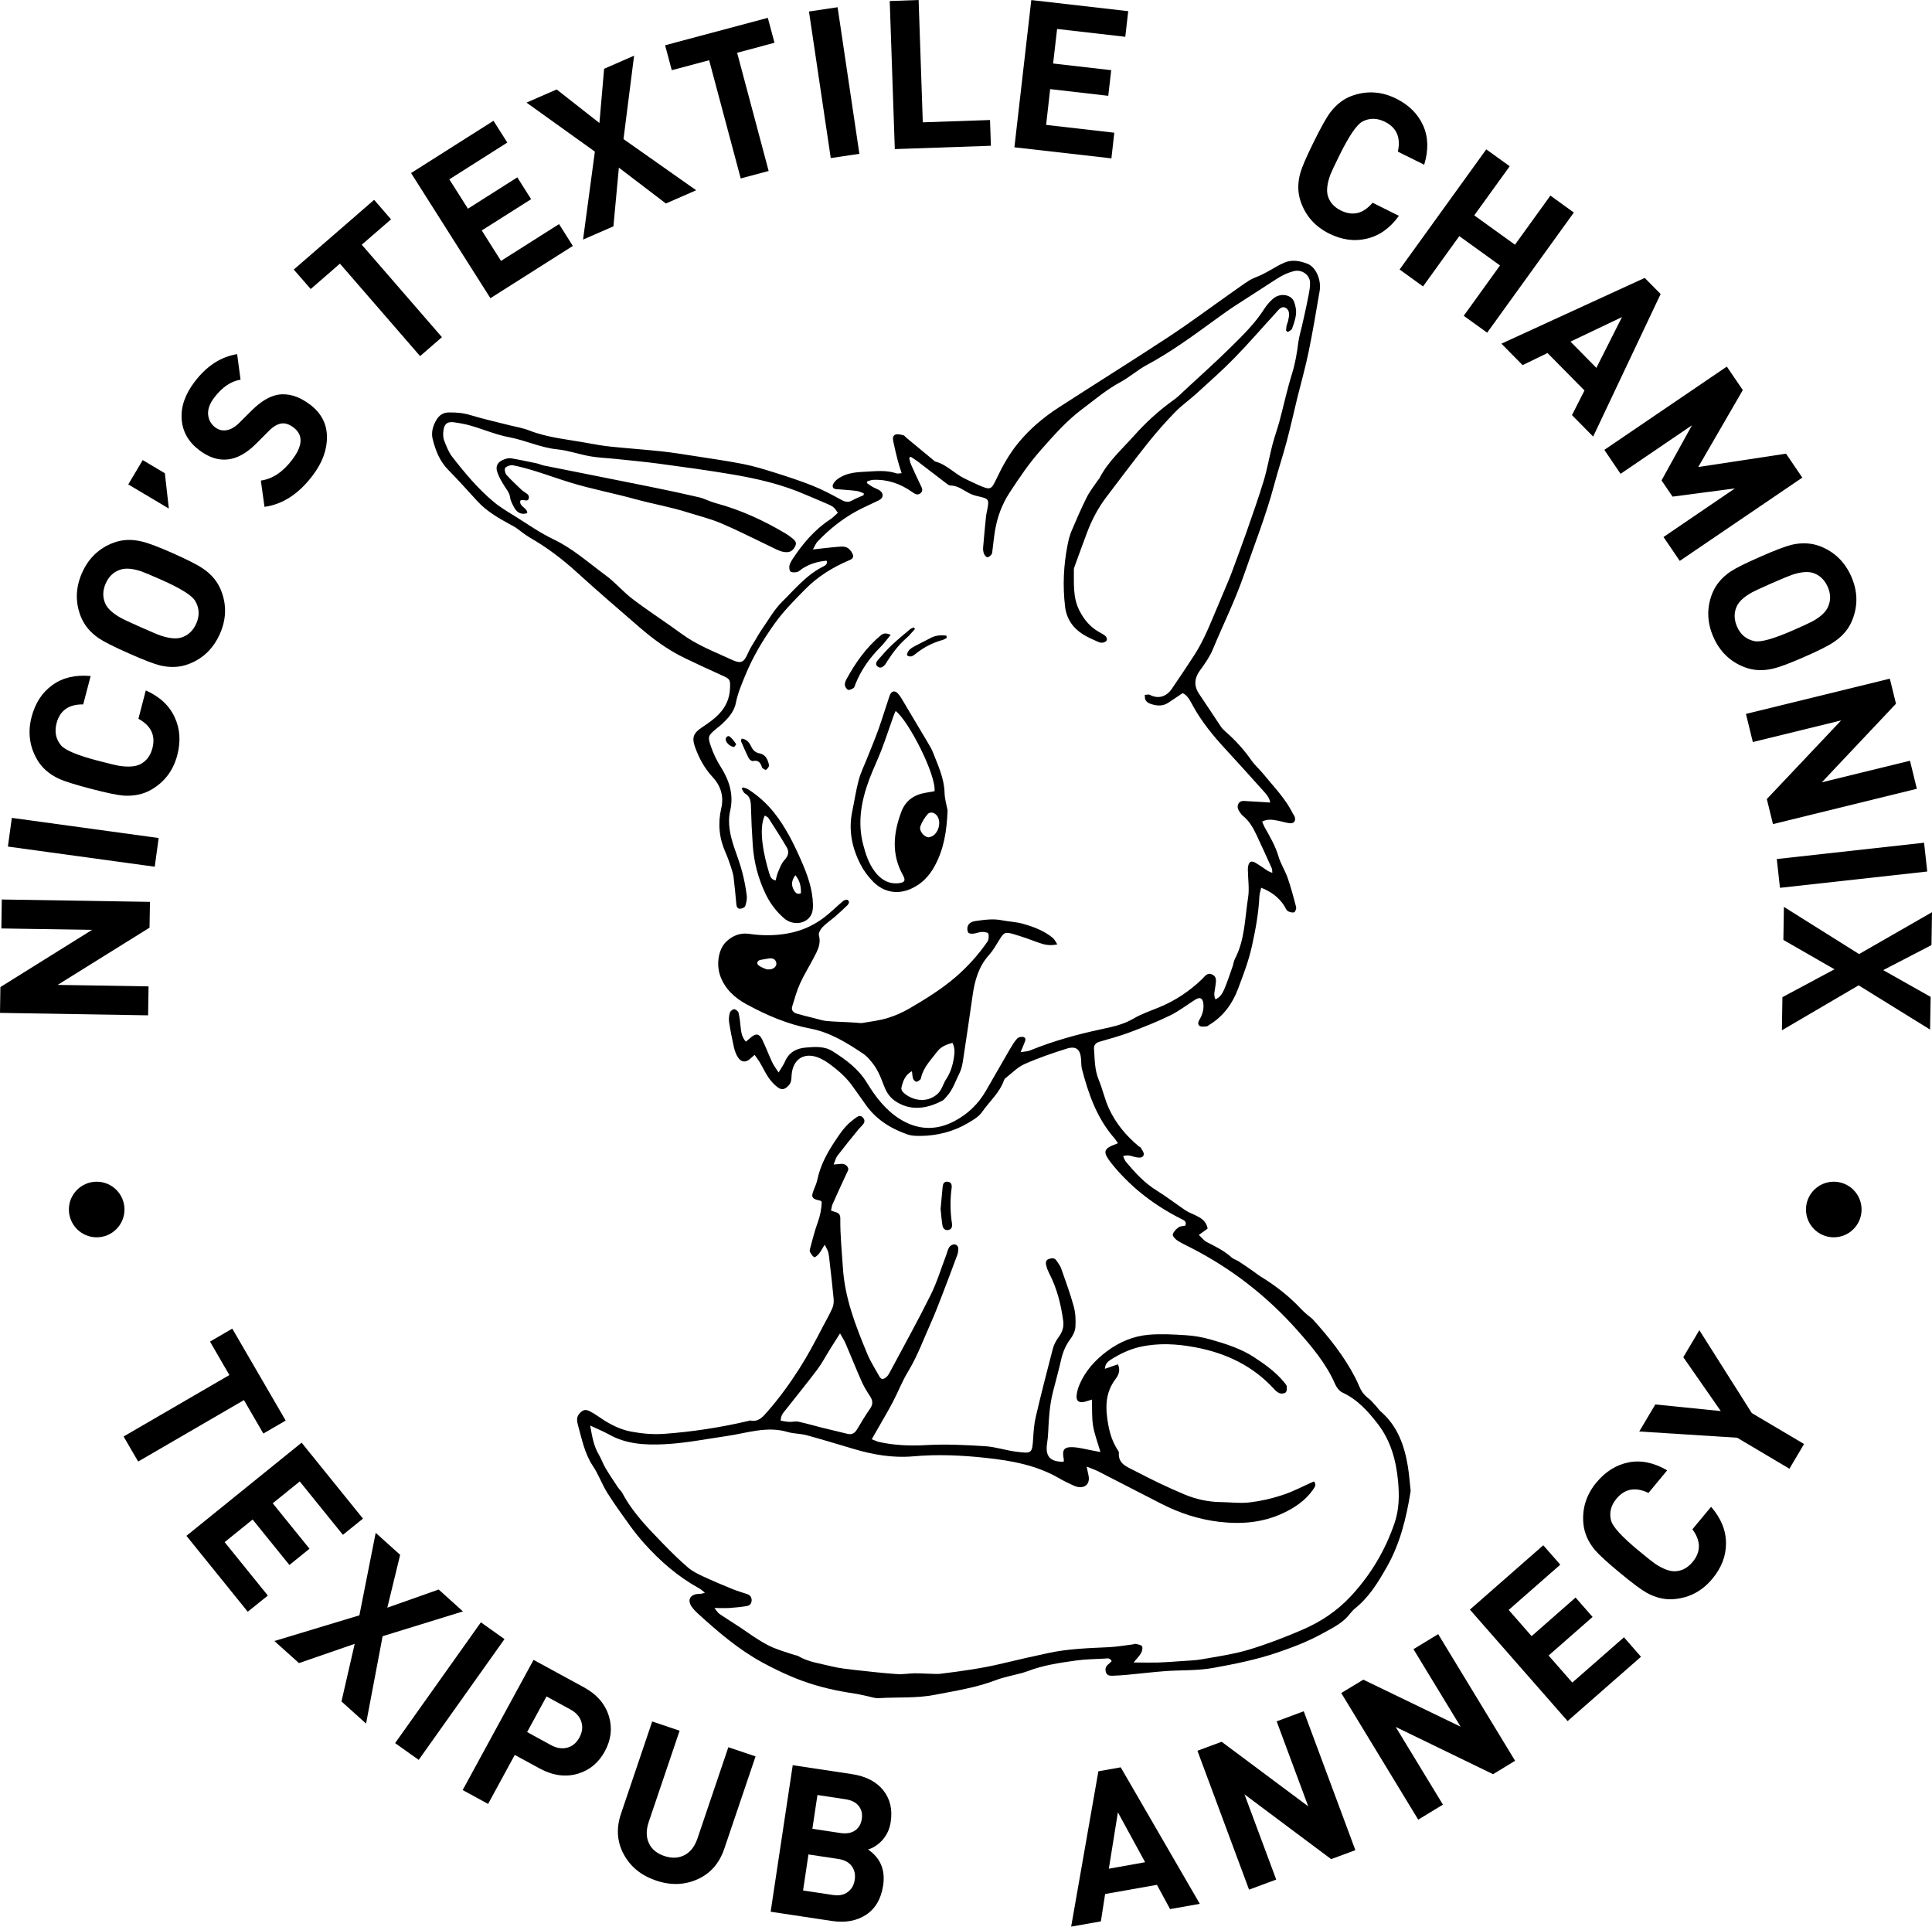 <?xml version="1.0" encoding="utf-8"?>
<!-- Generator: Adobe Illustrator 26.2.1, SVG Export Plug-In . SVG Version: 6.00 Build 0)  -->
<svg version="1.1" id="Calque_1" xmlns="http://www.w3.org/2000/svg" xmlns:xlink="http://www.w3.org/1999/xlink" x="0px" y="0px"
	 viewBox="0 0 300.94 300.04" style="enable-background:new 0 0 300.94 300.04;" xml:space="preserve">
<g>
	<path d="M147.57,184.03c-0.55-0.04-0.7,0.38-0.74,0.82c-0.11,1.08-0.2,2.16-0.32,3.43c0.08,0.74,0.15,1.65,0.29,2.55
		c0.07,0.43,0.36,0.8,0.87,0.73c0.59-0.08,0.69-0.55,0.61-1.05c-0.28-1.83-0.29-3.66-0.05-5.49
		C148.3,184.51,148.18,184.07,147.57,184.03 M219.69,231.74c-0.12-1.12-0.21-2.25-0.39-3.36c-0.54-3.27-1.61-6.3-4.22-8.56
		c-0.28-0.24-0.48-0.57-0.74-0.85c-0.4-0.43-0.77-0.89-1.23-1.24c-0.66-0.5-1.1-1.13-1.41-1.88c-0.19-0.46-0.4-0.92-0.63-1.36
		c-1.72-3.32-4.04-6.21-6.53-8.97c-0.25-0.28-0.58-0.48-0.86-0.73c-0.34-0.3-0.7-0.6-1.01-0.93c-1.86-2-4-3.66-6.33-5.08
		c-0.39-0.24-0.74-0.54-1.12-0.8c-0.75-0.52-1.49-1.04-2.26-1.54c-0.35-0.23-0.8-0.33-1.1-0.6c-1.16-1.06-2.55-1.73-3.92-2.43
		c-0.41-0.21-0.71-0.63-1.2-1.09c0.58-0.42,1.01-0.73,1.37-0.99c-0.26-1.33-1.21-1.73-2.11-2.17c-0.45-0.22-0.93-0.39-1.34-0.67
		c-1.49-1-2.91-2.11-4.43-3.05c-1.93-1.18-3.42-2.8-4.84-4.5c-0.19-0.23-0.28-0.54-0.45-0.88c0.83-0.33,1.45,0.07,2.08,0.17
		c0.47,0.07,1.03,0.13,1.14-0.43c0.06-0.31-0.27-0.71-0.46-1.05c-0.05-0.1-0.2-0.14-0.3-0.22c-1.98-1.64-3.61-3.59-4.68-5.93
		c-0.65-1.44-0.98-3.01-1.59-4.48c-0.64-1.55-0.6-3.18-0.72-4.79c-0.04-0.55,0.25-0.92,0.83-1.09c1.6-0.47,3.22-0.9,4.78-1.49
		c2.1-0.79,4.21-1.62,6.22-2.6c1.38-0.67,2.61-1.64,3.92-2.46c0.75-0.47,1.17-0.28,1.28,0.58c0.11,0.9-0.14,1.74-0.6,2.52
		c-0.21,0.35-0.33,0.78,0.06,1c0.27,0.15,0.69,0.08,1.04,0.05c0.15-0.01,0.29-0.15,0.43-0.24c2.17-1.31,3.59-3.27,4.46-5.57
		c0.82-2.18,1.66-4.35,2.17-6.66c0.57-2.58,1.05-5.15,1.17-7.78c0.02-0.39,0.16-0.78,0.28-1.34c1.59,0.63,2.75,1.5,3.59,2.81
		c0.18,0.28,0.3,0.65,0.55,0.82c0.27,0.18,0.71,0.28,1,0.19c0.18-0.06,0.36-0.58,0.3-0.83c-0.4-1.53-0.81-3.07-1.33-4.56
		c-0.4-1.13-1.08-2.17-1.42-3.32c-0.48-1.63-1.32-3.06-2.14-4.51c-0.15-0.27-0.26-0.57-0.4-0.9c0.87-0.45,1.65-0.29,2.42-0.15
		c0.62,0.11,1.22,0.32,1.84,0.4c0.69,0.09,1.02-0.35,0.81-1c-0.06-0.19-0.22-0.35-0.31-0.54c-1.14-2.31-2.94-4.12-4.54-6.09
		c-0.6-0.74-1.34-1.38-1.89-2.16c-1.16-1.65-2.49-3.13-4.01-4.45c-0.28-0.24-0.56-0.52-0.76-0.82c-1.12-1.66-2.2-3.35-3.33-5
		c-0.91-1.32-0.81-2.52,0.13-3.8c0.74-1,1.47-2.06,1.95-3.2c1.6-3.85,3.46-7.59,4.83-11.54c1.62-4.69,3.46-9.31,4.74-14.12
		c0.6-2.25,1.34-4.47,1.94-6.72c0.6-2.26,1.11-4.54,1.66-6.81c0.59-2.39,1.27-4.76,1.76-7.17c0.65-3.15,1.18-6.33,1.72-9.5
		c0.28-1.68-0.59-3.68-1.87-4.19c-1.18-0.47-2.44-0.71-3.66-0.18c-0.95,0.41-1.82,0.99-2.74,1.48c-0.36,0.2-0.73,0.38-1.11,0.55
		c-0.52,0.24-1.09,0.42-1.57,0.72c-0.99,0.63-1.93,1.33-2.89,2c-3.21,2.26-6.36,4.61-9.64,6.77c-5.69,3.74-11.47,7.34-17.19,11.04
		c-2.36,1.53-4.49,3.33-6.28,5.51c-1.39,1.69-2.45,3.59-3.38,5.55c-0.82,1.74-0.93,1.82-2.73,1.05c-0.77-0.33-1.51-0.71-2.27-1.07
		c-1.57-0.76-2.76-2.16-4.5-2.62c-0.11-0.03-0.21-0.13-0.31-0.21c-1.42-1.17-2.83-2.34-4.24-3.51c-0.16-0.13-0.3-0.35-0.48-0.39
		c-0.38-0.09-0.82-0.21-1.17-0.12c-0.49,0.14-0.48,0.65-0.39,1.06c0.2,0.98,0.43,1.95,0.68,2.92c0.17,0.66,0.39,1.3,0.62,2.05
		c-0.4,0.02-0.62,0.09-0.8,0.03c-1.64-0.56-3.31-0.33-4.97-0.25c-1.55,0.07-3.11,0.23-4.37,1.27c-0.29,0.24-0.62,0.66-0.6,0.97
		c0.03,0.51,0.59,0.47,1.01,0.5c0.91,0.07,1.83,0.13,2.74,0.25c0.37,0.05,0.73,0.24,1.09,0.36c0,0.1-0.01,0.2-0.01,0.29
		c-0.59,0.27-1.21,0.5-1.78,0.82c-0.63,0.36-1.12,0.23-1.74-0.11c-1.46-0.8-2.94-1.59-4.49-2.2c-1.93-0.77-3.92-1.41-5.91-2.04
		c-1.59-0.5-3.19-0.99-4.81-1.31c-2.54-0.5-5.11-0.86-7.67-1.26c-1.69-0.26-3.38-0.54-5.09-0.72c-2.61-0.28-5.24-0.46-7.85-0.73
		c-1.2-0.12-2.4-0.33-3.59-0.55c-3.07-0.57-6.21-0.82-9.16-1.97c-0.96-0.38-2.01-0.55-3.02-0.8c-2.06-0.53-4.14-0.98-6.16-1.6
		c-1.11-0.34-2.2-0.42-3.33-0.41c-0.89,0-1.53,0.44-1.95,1.16c-0.55,0.92-0.85,1.97-0.58,3.01c0.44,1.74,1.08,3.41,2.4,4.75
		c1.55,1.58,3.03,3.23,4.53,4.87c1.46,1.6,3.31,2.66,5.18,3.68c0.29,0.16,0.59,0.3,0.86,0.49c0.72,0.5,1.39,1.08,2.14,1.52
		c2.66,1.52,5.08,3.35,7.35,5.42c3.18,2.9,6.45,5.7,9.71,8.52c2.15,1.87,4.45,3.55,7.02,4.8c1.96,0.95,3.93,1.85,5.91,2.75
		c1.22,0.55,1.27,0.64,1.21,1.99c-0.06,1.58-0.65,2.9-1.75,4.04c-0.79,0.82-1.71,1.44-2.65,2.07c-1.34,0.9-1.57,1.62-1.03,3.09
		c0.62,1.7,1.46,3.27,2.71,4.61c1.29,1.38,1.78,3.03,1.36,4.86c-0.55,2.37-0.34,4.63,0.64,6.85c0.34,0.76,0.62,1.56,0.88,2.35
		c0.17,0.51,0.33,1.04,0.4,1.57c0.17,1.4,0.3,2.8,0.43,4.21c0.03,0.39,0.2,0.7,0.58,0.68c0.29-0.02,0.73-0.2,0.8-0.41
		c0.18-0.54,0.31-1.15,0.23-1.71c-0.16-1.24-0.4-2.47-0.72-3.68c-0.33-1.25-0.79-2.46-1.21-3.69c-0.63-1.88-1.09-3.81-0.64-5.78
		c0.58-2.52-0.16-4.73-1.45-6.78c-0.66-1.04-1.17-2.11-1.56-3.25c-0.51-1.47-0.45-1.65,0.78-2.68c0.26-0.22,0.53-0.41,0.78-0.63
		c1.05-0.97,2.05-1.99,2.34-3.47c0.3-1.53,0.91-2.93,1.5-4.36c1.18-2.88,2.78-5.52,4.57-8.02c1.38-1.92,3.08-3.63,4.75-5.32
		c1.9-1.92,4.16-3.34,6.65-4.41c0.38-0.16,0.89-0.35,0.78-0.85c-0.1-0.4-0.41-0.82-0.74-1.08c-0.26-0.21-0.7-0.3-1.06-0.28
		c-1,0.05-1.99,0.18-2.98,0.28c-0.39,0.04-0.78,0.09-1.48,0.17c0.33-0.57,0.45-0.93,0.68-1.18c1.82-1.92,3.86-3.57,6.2-4.83
		c1.1-0.59,2.26-1.09,3.38-1.64c0.76-0.37,0.82-1.08,0.13-1.55c-0.34-0.23-0.76-0.35-1.12-0.56c-0.3-0.17-0.58-0.39-0.86-0.58
		c0.02-0.09,0.04-0.18,0.06-0.27c0.3-0.08,0.59-0.21,0.89-0.23c2.26-0.11,4.27,0.6,6.09,1.88c0.43,0.3,0.87,0.6,1.35,0.17
		c0.43-0.39,0.17-0.83-0.04-1.26c-0.51-1.05-1-2.12-1.47-3.18c-0.14-0.32-0.2-0.68-0.29-1.02c0.08-0.06,0.15-0.13,0.23-0.19
		c0.36,0.24,0.73,0.45,1.07,0.71c1.43,1.09,2.85,2.19,4.28,3.28c0.26,0.2,0.57,0.49,0.85,0.49c1.13,0.01,1.94,0.69,2.86,1.17
		c0.4,0.21,0.84,0.37,1.28,0.47c1.92,0.44,1.92,0.43,1.54,2.4c-0.05,0.25-0.12,0.49-0.14,0.74c-0.16,1.62-0.32,3.23-0.45,4.85
		c-0.03,0.33,0.01,0.68,0.13,0.99c0.09,0.23,0.34,0.55,0.53,0.55c0.22,0,0.49-0.25,0.65-0.46c0.12-0.14,0.11-0.39,0.14-0.6
		c0.14-1.03,0.23-2.06,0.4-3.09c0.36-2.12,1.07-4.07,2.27-5.91c1.51-2.31,3.04-4.58,4.87-6.64c1.99-2.25,3.97-4.51,6.39-6.33
		c1.97-1.48,3.84-3.08,6.03-4.26c1.42-0.77,2.65-1.88,4.08-2.65c3.65-1.96,6.98-4.38,10.32-6.81c1.11-0.81,2.23-1.62,3.38-2.38
		c2.13-1.4,4.29-2.74,6.41-4.14c0.88-0.58,1.8-1.04,2.83-1.29c1.18-0.29,2.43,0.54,2.49,1.76c0.03,0.62-0.09,1.25-0.2,1.86
		c-0.18,0.98-0.4,1.96-0.61,2.94c-0.14,0.65-0.29,1.3-0.44,1.95c-0.19,0.85-0.46,1.69-0.57,2.55c-0.21,1.66-0.48,3.28-0.98,4.9
		c-0.76,2.42-1.29,4.92-1.95,7.38c-0.34,1.25-0.78,2.46-1.11,3.71c-0.48,1.85-0.8,3.75-1.35,5.58c-0.82,2.71-1.78,5.39-2.71,8.07
		c-0.66,1.89-1.37,3.76-2.06,5.64c-0.19,0.51-0.37,1.02-0.58,1.52c-0.82,1.96-1.64,3.92-2.47,5.87c-0.47,1.11-0.93,2.22-1.46,3.3
		c-0.46,0.94-0.95,1.86-1.52,2.74c-1.15,1.79-2.34,3.55-3.54,5.31c-0.82,1.19-2.09,1.6-3.4,0.91c-0.2-0.11-0.52,0-0.79,0.01
		c0.03,0.27-0.01,0.59,0.12,0.81c0.14,0.23,0.4,0.45,0.66,0.54c0.97,0.35,1.95,0.48,2.88-0.13c0.72-0.48,1.44-0.96,2.24-1.5
		c0.76,0.34,1.15,1.16,1.56,1.91c1.37,2.52,3.17,4.71,5.1,6.8c1.95,2.12,3.89,4.26,5.81,6.41c0.49,0.55,1.03,1.09,1.17,1.92
		c-1.23-0.07-2.37-0.16-3.51-0.21c-0.53-0.02-1.17-0.18-1.46,0.42c-0.3,0.61,0.1,1.12,0.45,1.59c0.08,0.1,0.16,0.19,0.26,0.27
		c0.97,0.78,1.58,1.83,2.1,2.93c0.82,1.74,1.61,3.49,2.4,5.24c0.08,0.17,0.05,0.38,0.09,0.71c-0.32-0.13-0.51-0.18-0.67-0.28
		c-0.63-0.41-1.23-0.85-1.88-1.24c-0.72-0.44-1.08-0.27-1.23,0.54c-0.04,0.2-0.04,0.41-0.03,0.62c0.02,1.41,0.25,2.85,0.03,4.22
		c-0.51,3.2-0.48,6.53-2.04,9.51c-0.19,0.36-0.23,0.8-0.37,1.2c-0.42,1.18-0.8,2.38-1.29,3.53c-0.27,0.62-0.61,1.27-1.39,1.6
		c-0.34-0.73-0.08-1.37-0.01-2.01c0.07-0.69,0.35-1.48-0.52-1.87c-0.76-0.35-1.13,0.33-1.56,0.74c-1.92,1.84-4.09,3.3-6.55,4.33
		c-1.39,0.58-2.84,1.05-4.12,1.81c-1.55,0.92-3.27,1.28-4.95,1.64c-3.81,0.81-7.54,1.84-11.14,3.31c-0.38,0.16-0.83,0.16-1.5,0.28
		c0.27-0.65,0.44-1.02,0.58-1.4c0.13-0.34,0.37-0.79-0.12-0.96c-0.28-0.1-0.79,0.02-0.98,0.23c-0.45,0.48-0.79,1.07-1.13,1.64
		c-1.26,2.16-2.49,4.34-3.75,6.51c-1.18,2.03-2.79,3.6-4.89,4.71c-2.94,1.55-5.81,1.38-8.54-0.34c-2.19-1.38-3.76-3.43-5.09-5.61
		c-1.33-2.19-3.3-3.63-5.38-4.94c-1.26-0.8-2.75-0.68-4.16-0.56c-1.45,0.12-2.63,0.74-3.24,2.19c-0.22,0.51-0.56,0.97-0.99,1.69
		c-0.43-0.67-0.76-1.09-0.98-1.56c-0.55-1.17-1.01-2.39-1.57-3.56c-0.45-0.94-1-1.01-1.77-0.33c-0.24,0.2-0.48,0.4-0.78,0.65
		c-0.67-0.76-0.74-1.58-0.83-2.41c-0.07-0.7-0.14-1.41-0.31-2.09c-0.06-0.24-0.45-0.55-0.68-0.55c-0.24,0-0.61,0.31-0.68,0.55
		c-0.13,0.47-0.18,1-0.11,1.48c0.2,1.28,0.45,2.55,0.73,3.81c0.11,0.49,0.27,0.98,0.5,1.41c0.59,1.09,1.39,1.17,2.27,0.27
		c0.11-0.11,0.24-0.2,0.48-0.41c0.29,0.42,0.56,0.77,0.79,1.15c0.47,0.79,0.86,1.63,1.37,2.39c0.37,0.54,0.84,1.05,1.36,1.46
		c0.69,0.55,1.23,0.39,1.82-0.29c0.4-0.46,0.38-0.97,0.41-1.51c0.18-2.64,2.08-3.76,4.48-2.65c0.41,0.19,0.82,0.43,1.19,0.69
		c1.47,1.05,2.83,2.21,3.88,3.71c0.62,0.89,1.28,1.76,1.89,2.66c1.63,2.38,3.93,3.84,6.59,4.77c0.65,0.23,1.39,0.25,2.09,0.24
		c2.59-0.04,5.06-0.66,7.3-1.97c0.82-0.48,1.73-1,2.24-1.74c1.14-1.64,2.72-2.97,3.41-4.92c0.05-0.15,0.16-0.31,0.29-0.4
		c0.96-0.74,1.83-1.67,2.91-2.15c2.13-0.95,4.35-1.71,6.58-2.41c1.5-0.47,2.15,0.12,2.25,1.72c0.03,0.5,0.01,1.02,0.14,1.49
		c1.02,3.91,2.35,7.68,5.08,10.78c0.16,0.18,0.28,0.4,0.52,0.74c-0.51,0.21-0.91,0.34-1.27,0.54c-0.72,0.39-0.87,0.83-0.46,1.55
		c0.29,0.51,0.65,0.97,1.02,1.42c2.93,3.52,6.5,6.23,10.58,8.28c0.41,0.2,0.87,0.37,0.63,1.04c-0.36,0.08-0.79,0.07-1.07,0.27
		c-0.38,0.28-0.77,0.67-0.89,1.1c-0.06,0.23,0.36,0.71,0.67,0.92c0.66,0.43,1.39,0.77,2.1,1.13c6.37,3.24,11.93,7.58,16.65,12.9
		c2.26,2.55,4.49,5.19,5.88,8.39c0.22,0.5,0.65,1.06,1.12,1.28c2.36,1.09,4.03,2.96,5.55,4.94c1.99,2.59,2.82,5.66,3.12,8.86
		c0.2,2.17,0.19,4.34-0.52,6.45c-1.45,4.29-3.69,8.07-6.79,11.42c-2.19,2.37-4.76,4.06-7.65,5.3c-2.72,1.17-5.49,2.24-8.33,3.09
		c-2.35,0.7-4.82,1.05-7.24,1.48c-1.06,0.19-2.15,0.21-3.23,0.29c-1.2,0.09-2.4,0.18-3.6,0.22c-1.18,0.03-2.37,0-3.83-0.01
		c0.53-0.65,0.92-1.03,1.17-1.48c0.16-0.29,0.28-0.78,0.14-1.03c-0.13-0.24-0.62-0.29-0.96-0.38c-0.15-0.04-0.32,0.06-0.49,0.08
		c-1.24,0.15-2.48,0.37-3.72,0.43c-3.12,0.15-6.22,0.23-9.32,0.89c-2.41,0.52-4.81,1.05-7.2,1.63c-3.17,0.77-6.39,1.21-9.62,1.61
		c-0.37,0.05-0.75,0.04-1.12,0.03c-1-0.02-2-0.1-3-0.09c-0.91,0.01-1.84,0.19-2.74,0.12c-2.12-0.15-4.24-0.38-6.36-0.62
		c-1.29-0.15-2.59-0.28-3.84-0.59c-1.77-0.44-3.62-0.66-5.23-1.62c-0.14-0.08-0.32-0.08-0.48-0.13c-1.14-0.38-2.31-0.72-3.42-1.18
		c-0.83-0.35-1.61-0.82-2.38-1.3c-0.92-0.57-1.79-1.22-2.7-1.82c-1.08-0.71-2.17-1.38-3.24-2.11c-0.24-0.16-0.4-0.45-0.79-0.92
		c1.01,0,1.7,0.04,2.39-0.01c0.91-0.06,1.82-0.15,2.72-0.31c0.44-0.08,0.7-0.44,0.69-0.93c-0.01-0.48-0.27-0.77-0.71-0.92
		c-0.75-0.26-1.52-0.47-2.25-0.77c-1.54-0.63-3.08-1.27-4.58-1.97c-0.83-0.39-1.68-0.8-2.37-1.39c-1.35-1.16-2.63-2.42-3.87-3.7
		c-2.35-2.43-4.74-4.84-6.34-7.87c-0.17-0.33-0.48-0.58-0.69-0.89c-0.66-1-1.34-2-1.96-3.04c-0.4-0.68-0.65-1.44-1.05-2.12
		c-0.78-1.31-1.02-2.75-1.33-4.49c1.15,0.54,2.07,0.91,2.94,1.39c2.67,1.5,5.55,1.65,8.51,1.52c3.31-0.15,6.55-0.81,9.81-1.28
		c3.15-0.45,6.24-1.6,9.5-0.63c0.95,0.28,1.99,0.24,2.95,0.5c2.46,0.67,4.9,1.42,7.34,2.14c3.03,0.9,6.09,1.43,9.28,1.15
		c3.8-0.34,7.59-0.17,11.38,0.25c3.98,0.43,7.86,1.14,11.38,3.19c0.61,0.36,1.26,0.66,1.9,0.97c0.3,0.14,0.61,0.29,0.94,0.35
		c1.22,0.23,1.94-0.53,1.7-1.74c-0.08-0.38-0.16-0.76-0.3-1.42c0.76,0.31,1.27,0.47,1.73,0.7c3.31,1.69,6.61,3.41,9.93,5.1
		c2.82,1.44,5.78,2.41,8.93,2.79c3.48,0.42,6.84,0.15,10.05-1.36c1.8-0.85,3.41-1.94,4.58-3.58c0.31-0.44,0.65-0.89,0.17-1.34
		c-1.67,0.74-3.22,1.57-4.87,2.11c-1.66,0.55-3.39,0.95-5.11,1.15c-1.51,0.18-3.07-0.03-4.61-0.05c-1.94-0.03-3.83-0.46-5.59-1.2
		c-2.64-1.1-5.22-2.36-7.76-3.69c-1.11-0.58-2.58-1.04-2.43-2.8c0.01-0.14-0.11-0.31-0.2-0.45c-0.76-1.17-1.18-2.45-1.44-3.83
		c-0.47-2.54-0.56-4.96,1.11-7.17c0.46-0.61,0.82-1.36,0.38-2.31c-0.67,0.23-1.3,0.45-2.03,0.7c0.05-0.8,0.47-1.14,0.93-1.43
		c1.42-0.9,2.91-1.62,4.57-1.99c2.88-0.64,5.72-0.47,8.59,0.07c4.78,0.9,8.96,2.88,12.29,6.52c0.25,0.27,0.55,0.54,0.89,0.65
		c0.27,0.09,0.73,0.02,0.91-0.16c0.18-0.19,0.17-0.61,0.15-0.92c-0.01-0.18-0.19-0.36-0.31-0.53c-1.32-1.65-3.04-2.88-4.77-4.01
		c-2.05-1.35-4.44-2.1-6.8-2.77c-1.23-0.35-2.52-0.58-3.8-0.66c-1.95-0.13-3.93-0.24-5.87-0.07c-2.36,0.21-4.52,1.12-6.44,2.55
		c-1.84,1.37-3.35,3.03-4.27,5.15c-0.25,0.56-0.42,1.19-0.48,1.8c-0.07,0.81,0.39,1.13,1.2,0.95c0.35-0.08,0.68-0.21,1.19-0.36
		c0.05,1.46-0.03,2.8,0.18,4.09c0.22,1.32,0.72,2.59,1.15,4.08c-0.53-0.1-0.84-0.16-1.15-0.22c-1.02-0.18-2.04-0.47-3.06-0.53
		c-1.5-0.08-1.8,0.38-1.5,1.91c0.02,0.11-0.01,0.24-0.02,0.35c-2.09,0.04-2.88-0.84-2.59-2.8c0.1-0.66,0.17-1.32,0.19-1.98
		c0.08-2.03,0.23-4.06,0.72-6.04c0.41-1.66,0.89-3.31,1.26-4.97c0.27-1.2,0.69-2.28,1.44-3.28c0.41-0.54,0.77-1.26,0.81-1.91
		c0.07-1.06,0.02-2.19-0.26-3.21c-0.55-2.01-1.28-3.97-1.97-5.94c-0.15-0.42-0.46-0.79-0.71-1.18c-0.32-0.49-0.78-0.41-1.23-0.25
		c-0.46,0.16-0.47,0.58-0.39,0.94c0.1,0.44,0.27,0.88,0.48,1.28c1.2,2.34,1.84,4.83,2.18,7.42c0.12,0.92-0.12,1.7-0.68,2.46
		c-0.41,0.56-0.77,1.21-0.94,1.88c-0.92,3.51-1.82,7.03-2.65,10.57c-0.26,1.09-0.34,2.22-0.41,3.34c-0.14,2.45-0.26,2.4-2.63,2.11
		c-1.63-0.2-3.23-0.76-4.87-0.86c-3.04-0.19-6.11-0.34-9.14-0.17c-2.49,0.14-4.92,0.05-7.34-0.48c-0.35-0.08-0.68-0.25-1.16-0.43
		c0.35-0.61,0.63-1.1,0.91-1.6c0.8-1.41,1.64-2.8,2.39-4.24c0.81-1.55,1.44-3.2,2.35-4.69c1.48-2.44,2.44-5.11,3.6-7.69
		c0.63-1.4,1.17-2.85,1.73-4.28c0.8-2.06,1.57-4.13,2.34-6.2c0.1-0.27,0.14-0.57,0.16-0.86c0.03-0.44-0.22-0.78-0.63-0.79
		c-0.26-0.01-0.63,0.2-0.78,0.43c-0.24,0.38-0.33,0.85-0.49,1.28c-0.79,2.07-1.43,4.21-2.41,6.18c-1.99,4-4.15,7.9-6.26,11.84
		c-0.29,0.54-0.56,1.12-1.29,1.27c-0.14-0.12-0.31-0.2-0.38-0.34c-0.67-1.2-1.42-2.37-1.95-3.63c-1.79-4.32-3.5-8.65-3.79-13.43
		c-0.16-2.53-0.43-5.05-0.4-7.59c0.01-0.55-0.17-0.88-0.7-1.02c-0.23-0.06-0.45-0.16-0.75-0.26c0.09-0.37,0.12-0.71,0.25-1
		c0.71-1.6,1.44-3.19,2.18-4.78c0.16-0.34,0.42-0.64,0.13-1.04c-0.28-0.38-0.64-0.5-1.1-0.44c-0.27,0.04-0.54,0.05-1.05,0.09
		c0.24-0.58,0.34-1.03,0.59-1.36c1.07-1.39,2.17-2.75,3.28-4.11c0.24-0.29,0.53-0.53,0.76-0.84c0.25-0.34,0.22-0.7-0.09-1.02
		c-0.28-0.29-0.59-0.28-0.9-0.07s-0.61,0.44-0.9,0.68c-1.02,0.83-1.74,1.89-2.46,2.97c-1.26,1.89-2.34,3.84-2.81,6.09
		c-0.11,0.53-0.33,1.03-0.53,1.53c-0.5,1.21-0.35,1.5,0.95,1.75c0.07,0.01,0.13,0.1,0.26,0.21c-0.04,1.07-0.24,2.15-0.64,3.23
		c-0.49,1.33-0.81,2.71-1.19,4.08c-0.04,0.15-0.07,0.37,0,0.49c0.18,0.3,0.38,0.65,0.66,0.81c0.11,0.06,0.53-0.29,0.72-0.52
		c0.29-0.36,0.5-0.78,0.91-1.44c0.28,0.6,0.5,0.91,0.57,1.24c0.12,0.57,0.16,1.16,0.23,1.74c0.21,1.82,0.43,3.65,0.59,5.47
		c0.04,0.48-0.01,1.01-0.2,1.44c-0.43,0.99-0.98,1.92-1.48,2.88c-1.15,2.22-2.32,4.43-3.67,6.55c-1.51,2.37-3.15,4.62-5,6.73
		c-0.7,0.8-1.38,1.61-2.62,1.34c-0.11-0.02-0.24,0.05-0.36,0.08c-4.32,1.01-8.69,1.68-13.1,2c-1.69,0.12-3.44-0.04-5.11-0.35
		c-1.85-0.35-3.53-1.25-5.09-2.35c-0.44-0.31-0.91-0.6-1.39-0.84c-0.67-0.32-1.04-0.2-1.55,0.35c-0.5,0.54-0.44,1.15-0.27,1.77
		c0.62,2.2,1.03,4.46,2.35,6.44c0.88,1.3,1.4,2.84,2.24,4.17c1.13,1.8,2.39,3.53,3.64,5.26c0.66,0.91,1.38,1.79,2.13,2.63
		c2.47,2.76,5.24,5.16,8.5,6.96c0.33,0.18,0.62,0.45,0.93,0.69c-0.43,0.2-0.75,0.18-1.07,0.2c-1.25,0.09-1.7,0.97-0.99,1.99
		c0.26,0.37,0.58,0.71,0.92,1.02c3.12,2.85,6.32,5.6,10.06,7.65c2.02,1.1,4.07,2.07,6.24,2.87c2.7,0.99,5.44,1.59,8.26,2
		c0.62,0.09,1.22,0.26,1.83,0.38c0.61,0.12,1.23,0.36,1.83,0.32c2.91-0.19,5.83,0.05,8.73-0.52c3.2-0.62,6.41-1.11,9.49-2.28
		c1.28-0.49,2.65-0.73,3.97-1.09c0.32-0.09,0.64-0.18,0.96-0.3c2.44-0.94,5-1.31,7.56-1.67c1.47-0.21,2.97-0.21,4.46-0.3
		c0.39-0.02,0.84-0.17,1.11,0.4c-0.18,0.17-0.34,0.34-0.53,0.49c-0.41,0.33-0.52,0.75-0.37,1.23c0.16,0.5,0.58,0.56,1.01,0.55
		c0.75-0.03,1.5-0.07,2.25-0.14c2-0.19,3.99-0.43,5.98-0.58c2.49-0.18,4.98-0.05,7.48-0.5c3.37-0.61,6.71-1.28,9.95-2.38
		c2.37-0.81,4.71-1.69,6.93-2.91c1.29-0.71,2.6-1.34,3.68-2.33c0.55-0.5,0.95-1.18,1.53-1.65c2.18-1.74,3.59-4.06,4.93-6.42
		c2.06-3.61,3.04-7.57,3.69-11.63C219.76,232.16,219.71,231.95,219.69,231.74 M129.33,80.88c-2.46,1.61-4.31,3.8-5.9,6.23
		c-0.2,0.31-0.4,0.66-0.47,1.01c-0.05,0.29,0,0.77,0.18,0.89c0.26,0.17,0.69,0.14,1.03,0.07c0.26-0.06,0.49-0.31,0.73-0.47
		c1.07-0.73,2.36-1.16,3.86-1.29c0.18,0.48-0.18,0.73-0.48,0.88c-2.62,1.28-4.44,3.53-6.45,5.51c-1.31,1.3-2.23,3-3.31,4.53
		c-0.26,0.37-0.48,0.78-0.71,1.17c-0.44,0.76-0.95,1.48-1.29,2.28c-0.65,1.51-1.1,1.72-2.57,1.04c-2.64-1.23-5.38-2.26-7.76-4.01
		c-2.52-1.85-5.16-3.54-7.65-5.43c-1.49-1.13-2.72-2.62-4.23-3.72c-2.65-1.94-5.1-4.16-8.13-5.6c-2.1-1-4.02-2.37-6-3.6
		c-1.13-0.7-2.29-1.38-3.3-2.23c-2.44-2.04-4.48-4.48-6.43-6.99c-0.57-0.74-0.93-1.67-1.27-2.57C69,68.1,69,67.5,69.08,66.98
		c0.15-1.01,0.64-1.36,1.67-1.21c0.87,0.12,1.74,0.28,2.58,0.52c2,0.58,3.95,1.42,5.98,1.8c2.55,0.48,4.9,1.63,7.51,1.89
		c1.72,0.17,3.4,0.78,5.11,1.08c1.31,0.23,2.66,0.27,3.99,0.41c2.24,0.24,4.49,0.44,6.72,0.74c3.81,0.51,7.62,1.03,11.41,1.67
		c3.91,0.66,7.78,1.56,11.44,3.16c1.15,0.5,2.32,0.96,3.46,1.47c0.89,0.4,0.98,0.5,1.56,1.35C130.12,80.2,129.76,80.6,129.33,80.88
		 M122.45,219.47c1.63-2.07,3.29-4.11,4.87-6.21c0.75-1,1.33-2.12,1.99-3.18c0.46-0.73,0.93-1.46,1.54-2.43
		c0.37,0.67,0.66,1.1,0.86,1.57c0.84,1.96,1.63,3.94,2.49,5.89c0.35,0.79,0.81,1.55,1.29,2.28c0.44,0.66,0.55,1.24,0.06,1.95
		c-0.74,1.06-1.4,2.18-2.07,3.29c-0.34,0.57-0.8,0.83-1.46,0.67c-1.33-0.32-2.67-0.64-4-0.97c-1.21-0.3-2.41-0.66-3.63-0.92
		c-0.47-0.1-1,0.05-1.49,0.02c-0.43-0.02-0.86-0.12-1.29-0.18C121.6,220.39,122.07,219.95,122.45,219.47 M123.33,83.76
		c-0.3-0.23-0.6-0.46-0.92-0.65c-3.45-2.06-7.06-3.72-10.95-4.76c-0.88-0.24-1.71-0.7-2.59-0.91c-2.59-0.6-5.2-1.16-7.81-1.68
		c-5.44-1.1-10.89-2.17-16.33-3.26c-0.37-0.07-0.71-0.25-1.08-0.33c-1.34-0.28-2.69-0.57-4.04-0.8c-0.35-0.06-0.75,0.05-1.09,0.18
		c-1.03,0.38-1.4,1.04-1.03,2.06c0.26,0.73,0.67,1.43,1.09,2.09c0.35,0.56,0.78,1.04,0.88,1.76c0.07,0.56,0.38,1.1,0.65,1.61
		c0.45,0.83,1.23,1.14,2.02,0.83c0.02-0.84-1.29-0.99-1.08-1.93c0.42-0.34,1.15,0.35,1.32-0.38c0.14-0.59-0.49-0.8-0.87-1.1
		c-0.07-0.05-0.14-0.1-0.2-0.15c-0.8-0.78-1.64-1.53-2.39-2.37c-0.23-0.26-0.37-0.94-0.21-1.11c0.26-0.28,0.83-0.47,1.21-0.4
		c1.22,0.24,2.42,0.58,3.61,0.95c1.79,0.56,3.56,1.2,5.36,1.75c3.31,1.01,6.72,1.65,10.07,2.57c2.68,0.74,5.45,1.21,8.11,2.05
		c1.75,0.55,3.55,0.99,5.24,1.7c2.53,1.07,4.99,2.34,7.48,3.52c0.57,0.27,1.12,0.57,1.7,0.79c0.34,0.13,0.73,0.21,1.1,0.2
		c0.66,0,1.07-0.44,1.32-1C124.16,84.41,123.73,84.08,123.33,83.76 M200.42,50.65c-0.06,0.27-0.07,0.56-0.1,0.83
		c0.09,0.08,0.19,0.16,0.28,0.24c0.23-0.18,0.58-0.31,0.66-0.54c0.27-0.74,0.54-1.51,0.62-2.28c0.06-0.6-0.08-1.26-0.28-1.84
		c-0.41-1.21-2.18-1.51-3.29-0.55c-0.53,0.46-1.01,1.02-1.39,1.61c-1.43,2.24-3.31,4.08-5.18,5.92c-2.31,2.29-4.74,4.45-7.12,6.66
		c-0.58,0.54-1.14,1.12-1.78,1.57c-2.28,1.63-4.34,3.5-6.2,5.59c-1.89,2.11-4.04,4.01-5.37,6.59c-0.08,0.15-0.2,0.27-0.3,0.4
		c-0.58,0.87-1.24,1.69-1.7,2.61c-0.86,1.72-1.62,3.48-2.37,5.25c-0.29,0.69-0.47,1.43-0.61,2.16c-0.63,3.17-0.77,6.37-0.39,9.59
		c0.22,1.91,1.23,3.36,2.84,4.36c0.74,0.46,1.56,0.8,2.36,1.16c0.22,0.1,0.5,0.14,0.73,0.09c0.22-0.04,0.51-0.2,0.58-0.38
		c0.06-0.17-0.06-0.5-0.22-0.64c-0.31-0.27-0.69-0.46-1.06-0.66c-1.39-0.8-2.35-2-3.04-3.4c-0.99-1.99-0.79-4.15-0.82-6.27
		c0-0.2,0.08-0.41,0.15-0.6c0.63-1.72,1.25-3.45,1.9-5.17c0.74-1.97,1.71-3.82,2.98-5.5c2.17-2.86,4.33-5.74,6.57-8.55
		c1.3-1.63,2.69-3.2,4.14-4.69c1.07-1.1,2.35-1.99,3.48-3.03c1.97-1.8,3.98-3.57,5.84-5.48c2.19-2.24,4.23-4.62,6.35-6.92
		c0.43-0.47,0.93-1.24,1.63-0.81c0.66,0.4,0.5,1.26,0.34,1.96C200.61,50.18,200.48,50.41,200.42,50.65 M113.04,115.2
		c0.06,0.48,0.73,1.11,1.32,1.13c0.08-0.12,0.35-0.39,0.3-0.45c-0.29-0.43-0.6-0.87-1-1.18
		C113.39,114.48,112.99,114.84,113.04,115.2 M113.13,146.64c-1.24,1.18-1.59,3.56-0.93,5.37c0.75,2.06,2.31,3.43,4.1,4.4
		c3.12,1.69,6.36,3.1,9.91,3.77c3.08,0.58,5.74,2.23,8.32,3.97c0.47,0.32,0.86,0.79,1.23,1.23c0.88,1.03,1.39,2.27,1.86,3.53
		c0.35,0.95,0.82,1.83,1.67,2.45c2.43,1.77,5.18,1.31,7.56,0.01c0.24-0.13,0.41-0.41,0.61-0.62c0.96-1.03,1.36-2.37,1.98-3.59
		c0.28-0.55,0.43-1.18,0.53-1.79c0.53-3.43,1.03-6.86,1.52-10.29c0.33-2.33,0.92-4.53,2.56-6.35c0.64-0.71,1.11-1.56,1.62-2.38
		c0.69-1.11,0.86-1.26,2.13-0.9c1.36,0.39,2.7,0.88,4.03,1.37c0.87,0.31,1.74,0.5,2.86,0.25c-0.26-0.39-0.41-0.77-0.69-1
		c-1.38-1.14-3.03-1.75-4.71-2.22c-1.04-0.29-2.15-0.32-3.21-0.53c-1.38-0.28-2.74-0.08-4.1,0.11c-0.56,0.08-1.09,0.29-1.26,0.88
		c-0.08,0.29-0.05,0.69,0.11,0.93c0.11,0.16,0.52,0.19,0.79,0.16c0.45-0.05,0.89-0.25,1.34-0.27c0.34-0.01,0.94,0.09,0.99,0.25
		c0.1,0.39,0.08,0.94-0.14,1.26c-1.4,2.03-3.04,3.86-4.91,5.48c-2.23,1.92-4.72,3.46-7.24,4.93c-1.07,0.62-2.24,1.14-3.42,1.5
		c-1.27,0.38-2.61,0.54-3.92,0.76c-0.32,0.05-0.66-0.03-1-0.05c-0.41-0.02-0.82-0.05-1.24-0.07c-1.12-0.06-2.24-0.08-3.35-0.19
		c-0.66-0.07-1.3-0.29-1.95-0.45c-0.89-0.22-1.79-0.43-2.66-0.69c-0.53-0.16-0.91-0.52-0.72-1.13c0.37-1.19,0.7-2.41,1.21-3.54
		c0.61-1.36,1.42-2.64,2.11-3.97c0.57-1.1,1.22-2.17,0.84-3.54c-0.1-0.36,0.24-0.97,0.56-1.29c0.6-0.63,1.35-1.12,2.01-1.69
		c0.63-0.55,1.24-1.12,1.84-1.7c0.26-0.25,0.42-0.61,0.06-0.85c-0.15-0.1-0.55,0.03-0.73,0.19c-0.99,0.83-1.9,1.76-2.93,2.54
		c-1.44,1.1-3.09,1.89-4.84,2.31c-2.24,0.53-4.54,0.58-6.84,0.24C115.31,145.23,114.12,145.7,113.13,146.64 M142.05,166.81
		c0.07,0.49,0.06,0.85,0.18,1.18c0.07,0.2,0.31,0.45,0.49,0.47c0.19,0.02,0.42-0.18,0.61-0.32c0.09-0.07,0.12-0.22,0.15-0.34
		c0.37-1.61,1.53-2.73,2.47-3.99c0.57-0.76,1.3-1.1,2.41-1.4c0.41,0.78,0.34,1.53,0.23,2.26c-0.18,1.2-0.52,2.36-1.21,3.39
		c-0.5,0.75-0.64,1.68-1.38,2.33c-1.74,1.53-4.08,0.92-5.32-0.29c-0.16-0.16-0.32-0.47-0.28-0.66
		C140.63,168.45,140.92,167.46,142.05,166.81 M118.45,149.49c0.4-0.09,0.81-0.13,1.22-0.21c0.68-0.13,1.13,0.1,1.25,0.65
		c0.11,0.5-0.33,0.96-0.99,1.04c-0.08,0.01-0.17,0-0.49,0c-0.28-0.13-0.81-0.29-1.23-0.59C117.78,150.08,117.94,149.6,118.45,149.49
		 M144.48,115.58c-1.19-2.01-2.38-4.01-3.58-6.01c-0.32-0.53-0.61-1.1-1.03-1.56c-0.51-0.56-1.05-0.39-1.3,0.34
		c-0.59,1.74-1.12,3.49-1.73,5.22c-0.55,1.53-1.18,3.02-1.78,4.53c-0.44,1.12-0.99,2.21-1.3,3.37c-0.43,1.61-0.67,3.27-1.01,4.9
		c-0.61,2.92-0.04,5.66,1.29,8.25c0.51,0.99,1.2,1.92,1.99,2.71c1.73,1.73,3.93,2,5.99,1.03c1.58-0.74,2.7-1.92,3.52-3.4
		c1.46-2.62,1.94-5.48,2.06-8.78c-0.13-0.69-0.44-1.71-0.47-2.73c-0.06-2.29-1.04-4.28-1.83-6.34
		C145.09,116.59,144.78,116.09,144.48,115.58 M144.99,130.31c-0.12,0.04-0.24,0.06-0.32,0.09c-0.71-0.01-1.55-1-1.31-1.7
		c0.23-0.68,0.65-1.34,1.12-1.89c0.39-0.45,1.01-0.3,1.42,0.16C146.73,127.93,146.19,129.92,144.99,130.31 M144.17,123.46
		c-1.78,0.3-3.11,1.21-3.76,2.93c-1.26,3.33-1.59,6.65,0.24,9.91c0.46,0.82,0.28,1.14-0.65,1.24c-1.63,0.19-2.83-0.61-3.75-1.83
		s-1.39-2.64-1.78-4.11c-0.95-3.56-0.29-6.96,0.96-10.3c0.57-1.52,1.29-2.98,1.87-4.5c0.67-1.75,1.26-3.54,1.88-5.3
		c0.08-0.23,0.18-0.45,0.33-0.78c2.03,1.56,6.31,9.92,6.06,12.5C145.12,123.29,144.65,123.38,144.17,123.46 M141.74,98.01
		c-0.95,0.8-1.92,1.59-2.83,2.45c-0.75,0.71-1.43,1.5-2.12,2.28c-0.29,0.33-0.52,0.73-0.06,1.08c0.41,0.31,0.79,0.07,1.09-0.26
		c0.14-0.15,0.23-0.35,0.34-0.52c0.86-1.33,1.8-2.6,3.01-3.65c0.49-0.42,0.9-0.95,1.35-1.43c-0.06-0.09-0.12-0.17-0.18-0.26
		C142.15,97.8,141.91,97.87,141.74,98.01 M144.95,99.36c-0.81,0.44-1.64,0.82-2.45,1.26c-0.57,0.31-1.16,0.65-1.23,1.43
		c0.6,0.41,1,0.05,1.38-0.25c1.26-1.01,2.66-1.72,4.21-2.15c0.22-0.06,0.42-0.21,0.62-0.32c-0.02-0.12-0.05-0.24-0.07-0.35
		C146.57,98.9,145.75,98.92,144.95,99.36 M116.97,125.6c0.05,2.03,0.15,4.07,0.29,6.1c0.19,2.64,0.85,5.14,2.01,7.55
		c0.71,1.47,1.65,2.7,2.85,3.75c1.43,1.24,3.65,0.89,4.31-0.7c0.18-0.44,0.21-0.98,0.2-1.46c-0.05-2.38-0.87-4.63-1.79-6.73
		c-1.16-2.65-2.45-5.29-4.3-7.6c-1.14-1.42-2.47-2.6-3.98-3.58c-0.25-0.16-0.57-0.21-0.85-0.31c-0.06,0.07-0.12,0.15-0.17,0.22
		c0.17,0.25,0.28,0.6,0.51,0.73C116.85,124.04,116.95,124.75,116.97,125.6 M123.89,136.3c0.77,0.93,0.88,1.82,0.87,2.8
		c-0.65,0.31-0.93-0.19-1.15-0.58C123.24,137.82,123.29,137.11,123.89,136.3 M119.13,127.01c0.25,0.16,0.48,0.23,0.57,0.39
		c0.97,1.51,1.94,3.01,2.85,4.56c0.43,0.73,0.22,1.37-0.39,2.02c-0.46,0.49-0.69,1.2-0.97,1.84c-0.17,0.4-0.25,0.84-0.38,1.3
		c-0.69-0.16-0.82-0.61-0.96-1.04C119.01,133.4,118.08,129.14,119.13,127.01 M137.2,98.94c-2.27,1.89-3.94,4.26-5.34,6.82
		c-0.15,0.28-0.3,0.64-0.26,0.94c0.04,0.28,0.28,0.66,0.52,0.73c0.23,0.07,0.6-0.13,0.85-0.3c0.14-0.1,0.18-0.36,0.26-0.55
		c0.88-2.23,2.24-4.14,3.93-5.83c0.54-0.54,0.98-1.17,1.58-1.88C138,98.53,137.59,98.62,137.2,98.94 M117.26,118.52
		c0.87-0.19,1.2,0.24,1.43,0.98c0.06,0.19,0.54,0.44,0.63,0.38c0.23-0.15,0.51-0.51,0.47-0.72c-0.17-0.83-0.52-1.65-1.46-1.83
		c-0.71-0.13-1.06-0.53-1.35-1.13c-0.29-0.59-0.69-1.1-1.47-1.17c-0.04,0.19-0.12,0.33-0.08,0.41c0.38,0.87,0.75,1.75,1.18,2.6
		C116.71,118.27,117.08,118.56,117.26,118.52"/>
	<polygon points="23.36,140.45 23.29,144.47 8.98,153.38 23.14,153.61 23.07,158.12 0,157.74 0.06,153.72 14.34,144.81 0.21,144.59 
		0.28,140.08 	"/>
	<rect x="10.68" y="119.62" transform="matrix(0.136 -0.991 0.991 0.136 -118.766 126.155)" width="4.51" height="23.08"/>
	<path d="M22.71,107.52c2.18,0.97,3.69,2.38,4.52,4.23c0.81,1.75,0.94,3.7,0.39,5.83c-0.62,2.38-1.96,4.18-4.02,5.38
		c-1.27,0.74-2.72,1.05-4.37,0.94c-0.96-0.07-2.67-0.43-5.11-1.07c-2.45-0.64-4.11-1.16-4.98-1.57c-1.49-0.7-2.61-1.69-3.35-2.95
		c-1.2-2.06-1.49-4.28-0.87-6.66c0.56-2.15,1.64-3.81,3.24-4.96c1.6-1.16,3.59-1.63,5.96-1.41l-1.16,4.42
		c-2.25-0.03-3.63,0.95-4.15,2.93c-0.34,1.32-0.12,2.46,0.68,3.43c0.65,0.77,2.57,1.58,5.77,2.41c1.74,0.45,2.83,0.72,3.28,0.79
		c1.44,0.22,2.54,0.14,3.31-0.24c0.95-0.49,1.58-1.32,1.89-2.49c0.52-1.99-0.21-3.52-2.18-4.59L22.71,107.52z"/>
	<path d="M26.98,86.18c2.29,1.02,3.84,1.81,4.65,2.38c1.35,0.91,2.29,2.06,2.83,3.45c0.86,2.22,0.79,4.46-0.21,6.71
		c-1.01,2.27-2.62,3.84-4.85,4.69c-1.37,0.53-2.86,0.6-4.46,0.22c-0.94-0.23-2.56-0.85-4.88-1.88c-2.31-1.02-3.87-1.81-4.67-2.35
		c-1.36-0.93-2.3-2.08-2.83-3.45c-0.86-2.22-0.78-4.47,0.22-6.74c1-2.25,2.61-3.81,4.83-4.66c1.4-0.54,2.88-0.61,4.46-0.22
		C23.06,84.55,24.69,85.16,26.98,86.18 M25.15,90.3c-1.62-0.72-2.66-1.15-3.11-1.31c-1.36-0.46-2.45-0.55-3.28-0.28
		c-1.05,0.34-1.81,1.05-2.29,2.14c-0.49,1.11-0.51,2.16-0.06,3.17c0.36,0.78,1.17,1.51,2.42,2.21c0.34,0.2,1.36,0.67,3.06,1.43
		c1.7,0.75,2.73,1.19,3.11,1.31c1.36,0.46,2.44,0.56,3.26,0.31c1.05-0.34,1.82-1.06,2.31-2.17c0.54-1.22,0.49-2.39-0.15-3.5
		C29.93,92.74,28.17,91.64,25.15,90.3"/>
	<polygon points="25.68,73.7 26.3,79.2 19.98,75.44 22.23,71.65 	"/>
	<path d="M48.29,63c1.74,1.32,2.62,2.99,2.64,5.02s-0.72,4.04-2.22,6.02c-2.18,2.88-4.68,4.51-7.51,4.89l-0.57-4.09
		c1.82-0.25,3.45-1.34,4.91-3.28c1.64-2.17,1.7-3.83,0.19-4.98c-0.69-0.52-1.34-0.73-1.95-0.62c-0.61,0.11-1.25,0.49-1.91,1.16
		l-1.99,1.99c-2.91,2.92-5.86,3.25-8.84,1c-1.67-1.26-2.59-2.86-2.74-4.79c-0.15-1.93,0.51-3.88,2-5.84
		c1.88-2.48,4.09-3.92,6.64-4.33l0.53,3.98c-1.51,0.24-2.88,1.18-4.12,2.82c-0.69,0.91-1,1.78-0.93,2.61c0.07,0.82,0.44,1.49,1.11,2
		c0.53,0.4,1.13,0.55,1.78,0.43c0.65-0.11,1.31-0.49,1.96-1.14l1.95-1.94c1.41-1.4,2.77-2.21,4.08-2.44
		C44.92,61.21,46.58,61.71,48.29,63"/>
	<polygon points="60.91,34.16 56.35,38.11 68.84,52.51 65.44,55.46 52.95,41.06 48.4,45.01 45.76,41.98 58.28,31.12 	"/>
	<polygon points="89.23,38.3 76.39,46.44 64.03,26.95 76.87,18.81 79.02,22.2 69.99,27.93 72.89,32.5 80.58,27.62 82.73,31.02 
		75.04,35.89 78.04,40.63 87.08,34.9 	"/>
	<polygon points="108.44,29.63 103.72,31.69 96.4,26.11 95.55,35.25 90.82,37.31 92.66,23.61 82.01,15.98 86.71,13.93 93.37,19.16 
		94.1,10.71 98.77,8.67 97.12,21.66 	"/>
	<polygon points="120.64,6.66 114.82,8.22 119.73,26.63 115.38,27.79 110.46,9.38 104.64,10.93 103.6,7.05 119.6,2.78 	"/>
	<rect x="127.7" y="1.36" transform="matrix(0.989 -0.147 0.147 0.989 -0.486 19.217)" width="4.51" height="23.08"/>
	<polygon points="154.35,22.7 139.38,23.22 138.59,0.16 143.09,0 143.74,19.05 154.21,18.69 	"/>
	<polygon points="173.12,24.66 158.01,22.94 160.64,0.01 175.74,1.74 175.28,5.73 164.66,4.51 164.04,9.89 173.09,10.93 
		172.63,14.92 163.58,13.88 162.95,19.45 173.57,20.67 	"/>
	<path d="M217.9,33.61c-1.39,1.94-3.08,3.13-5.06,3.57c-1.88,0.44-3.81,0.18-5.79-0.8c-2.21-1.09-3.69-2.77-4.46-5.03
		c-0.47-1.39-0.48-2.88-0.03-4.46c0.27-0.93,0.96-2.53,2.08-4.79c1.12-2.27,1.97-3.79,2.55-4.56c0.99-1.32,2.18-2.21,3.57-2.68
		c2.26-0.76,4.49-0.6,6.7,0.49c1.99,0.99,3.4,2.38,4.21,4.18c0.81,1.8,0.87,3.84,0.17,6.12l-4.1-2.03c0.48-2.2-0.19-3.75-2.03-4.66
		c-1.22-0.6-2.38-0.61-3.49-0.03c-0.89,0.48-2.06,2.2-3.53,5.16c-0.8,1.61-1.27,2.62-1.44,3.05c-0.51,1.36-0.65,2.46-0.44,3.29
		c0.28,1.03,0.97,1.82,2.05,2.35c1.84,0.91,3.49,0.51,4.94-1.21L217.9,33.61z"/>
	<polygon points="231.65,51.81 228,49.18 233.65,41.34 227.31,36.77 221.66,44.61 218.01,41.97 231.51,23.26 235.16,25.89 
		229.64,33.54 235.98,38.11 241.5,30.46 245.15,33.1 	"/>
	<path d="M248.16,67.99l-3.3-3.34l1.95-3.84l-5.76-5.83l-3.88,1.88l-3.3-3.34l22.32-10.24l2.48,2.51L248.16,67.99z M248.66,57.29
		l3.99-7.91l-8.02,3.82L248.66,57.29z"/>
	<polygon points="261.65,87.35 259.12,83.63 270.24,76.06 260.53,77.34 258.81,74.82 263.55,66.23 252.43,73.79 249.9,70.06 
		268.98,57.09 271.47,60.75 264.53,72.73 278.2,70.65 280.74,74.38 	"/>
	<path d="M281.06,102.3c-2.3,1.01-3.93,1.62-4.9,1.83c-1.58,0.38-3.06,0.3-4.46-0.24c-2.22-0.87-3.82-2.43-4.81-4.68
		c-1-2.28-1.06-4.52-0.2-6.74c0.53-1.37,1.48-2.51,2.84-3.44c0.8-0.54,2.36-1.32,4.67-2.33c2.32-1.02,3.94-1.63,4.88-1.86
		c1.61-0.37,3.09-0.29,4.46,0.24c2.22,0.87,3.83,2.44,4.83,4.71c0.99,2.26,1.05,4.49,0.18,6.71c-0.54,1.39-1.49,2.54-2.84,3.44
		C284.91,100.51,283.35,101.3,281.06,102.3 M279.25,98.18c1.62-0.71,2.64-1.18,3.06-1.41c1.25-0.69,2.06-1.43,2.42-2.23
		c0.46-1,0.45-2.05-0.03-3.14c-0.49-1.11-1.25-1.83-2.3-2.18c-0.82-0.25-1.91-0.15-3.27,0.3c-0.37,0.12-1.41,0.55-3.11,1.29
		c-1.7,0.75-2.72,1.22-3.06,1.41c-1.25,0.69-2.07,1.42-2.43,2.2c-0.46,1-0.44,2.06,0.04,3.17c0.54,1.23,1.43,1.98,2.69,2.25
		C274.23,100.06,276.22,99.5,279.25,98.18"/>
	<polygon points="276.17,128.34 275.21,124.44 286.79,112.19 273.03,115.56 271.96,111.18 294.37,105.69 295.33,109.59 
		283.78,121.83 297.51,118.47 298.58,122.84 	"/>
	<rect x="276.89" y="132.58" transform="matrix(0.994 -0.11 0.11 0.994 -13.05 32.453)" width="23.08" height="4.51"/>
	<polygon points="277.56,160.45 277.64,155.29 285.75,150.95 277.79,146.38 277.87,141.23 289.58,148.58 300.94,142.06 
		300.86,147.18 293.34,151.08 300.73,155.25 300.64,160.34 289.51,153.45 	"/>
	<polygon points="41.02,223.25 38,218.04 21.52,227.61 19.25,223.71 35.73,214.14 32.71,208.93 36.18,206.91 44.5,221.23 	"/>
	<polygon points="38.59,251 29.04,239.18 46.98,224.67 56.54,236.5 53.41,239.02 46.69,230.71 42.48,234.11 48.21,241.19 
		45.08,243.72 39.35,236.64 34.99,240.16 41.72,248.48 	"/>
	<polygon points="57.02,268.42 53.19,264.97 55.25,256 46.57,259 42.74,255.56 55.98,251.56 58.52,238.71 62.33,242.14 
		60.33,250.37 68.33,247.54 72.11,250.95 59.6,254.81 	"/>
	<rect x="58.56" y="261.21" transform="matrix(0.579 -0.815 0.815 0.579 -185.249 167.946)" width="23.08" height="4.51"/>
	<path d="M94.21,272.74c-0.97,1.78-2.37,2.94-4.18,3.48c-1.93,0.57-3.92,0.3-5.95-0.8l-3.9-2.12l-4.15,7.63l-3.96-2.16l11.04-20.27
		l7.86,4.28c2.03,1.11,3.33,2.63,3.9,4.56C95.4,269.16,95.18,270.96,94.21,272.74 M90.25,270.59c0.45-0.83,0.56-1.65,0.3-2.45
		c-0.25-0.8-0.82-1.45-1.72-1.93l-3.7-2.02l-3.02,5.55l3.7,2.02c0.89,0.49,1.74,0.62,2.55,0.41
		C89.17,271.95,89.8,271.42,90.25,270.59"/>
	<path d="M112.82,287.91c-0.77,2.27-2.16,3.86-4.18,4.76s-4.17,0.97-6.46,0.19s-3.97-2.13-5.02-4.08c-1.05-1.94-1.2-4.05-0.43-6.32
		l4.86-14.37l4.27,1.44l-4.81,14.21c-0.42,1.25-0.42,2.35,0.02,3.29c0.43,0.95,1.23,1.61,2.4,2.01c1.17,0.39,2.21,0.35,3.14-0.13
		s1.6-1.35,2.03-2.6l4.81-14.21l4.24,1.43L112.82,287.91z"/>
	<path d="M137.56,293.64c-0.31,2.07-1.2,3.59-2.65,4.55c-1.46,0.96-3.23,1.28-5.32,0.97l-9.55-1.44l3.44-22.82l9.17,1.38
		c2.2,0.33,3.84,1.17,4.92,2.51c1.08,1.34,1.47,3,1.17,4.96c-0.17,1.15-0.65,2.14-1.43,2.96c-0.64,0.65-1.34,1.09-2.1,1.32
		C137.14,289.34,137.93,291.2,137.56,293.64 M133.14,292.74c0.12-0.81-0.03-1.52-0.47-2.12c-0.43-0.6-1.13-0.97-2.09-1.12l-4.65-0.7
		l-0.84,5.61l4.65,0.7c0.96,0.14,1.74-0.01,2.33-0.47C132.66,294.19,133.02,293.56,133.14,292.74 M134.24,283.27
		c0.12-0.79-0.04-1.46-0.48-2.02s-1.13-0.91-2.07-1.05l-4.36-0.66l-0.79,5.26l4.36,0.66c0.94,0.14,1.7,0.01,2.29-0.39
		C133.77,284.66,134.12,284.06,134.24,283.27"/>
	<path d="M186.89,296.49l-4.63,0.82l-2.05-3.78l-8.07,1.43l-0.66,4.26l-4.63,0.82l4.24-24.19l3.48-0.62L186.89,296.49z
		 M178.37,290.01l-4.24-7.77l-1.41,8.78L178.37,290.01z"/>
	<polygon points="211.12,288.13 207.35,289.53 193.85,279.44 198.79,292.71 194.56,294.28 186.52,272.65 190.29,271.25 
		203.78,281.31 198.86,268.07 203.08,266.5 	"/>
	<polygon points="236,274.21 232.57,276.3 217.4,268.94 224.76,281.04 220.91,283.38 208.92,263.66 212.36,261.58 227.51,268.9 
		220.17,256.83 224.02,254.49 	"/>
	<polygon points="255.61,258.01 244.18,268.03 228.96,250.67 240.39,240.65 243.04,243.67 235,250.72 238.57,254.8 245.42,248.79 
		248.07,251.81 241.22,257.82 244.91,262.03 252.96,254.98 	"/>
	<path d="M266.53,234.66c1.57,1.8,2.34,3.72,2.32,5.74c0,1.93-0.7,3.75-2.11,5.45c-1.57,1.9-3.54,2.96-5.91,3.18
		c-1.46,0.14-2.91-0.19-4.35-0.99c-0.84-0.47-2.24-1.51-4.19-3.13c-1.95-1.61-3.23-2.79-3.86-3.53c-1.06-1.27-1.65-2.63-1.79-4.09
		c-0.22-2.37,0.45-4.51,2.02-6.41c1.42-1.71,3.1-2.76,5.03-3.14c1.94-0.38,3.94,0.04,6,1.24l-2.91,3.52c-2.03-0.97-3.69-0.67-5,0.91
		c-0.87,1.05-1.14,2.18-0.83,3.39c0.26,0.97,1.67,2.51,4.21,4.62c1.38,1.14,2.26,1.84,2.64,2.1c1.21,0.81,2.25,1.2,3.1,1.18
		c1.07-0.04,1.99-0.53,2.76-1.46c1.31-1.58,1.29-3.28-0.04-5.08L266.53,234.66z"/>
	<polygon points="264.7,207.15 272.87,220.06 281.01,224.88 278.73,228.73 270.59,223.9 255.34,222.93 257.84,218.72 268.04,219.75 
		262.2,211.36 	"/>
	<path d="M289.97,188.36c0,2.39-1.94,4.33-4.33,4.33s-4.33-1.94-4.33-4.33c0-2.39,1.94-4.33,4.33-4.33S289.97,185.97,289.97,188.36"
		/>
	<path d="M19.39,188.36c0,2.39-1.94,4.33-4.33,4.33s-4.33-1.94-4.33-4.33c0-2.39,1.94-4.33,4.33-4.33S19.39,185.97,19.39,188.36"/>
</g>
</svg>
